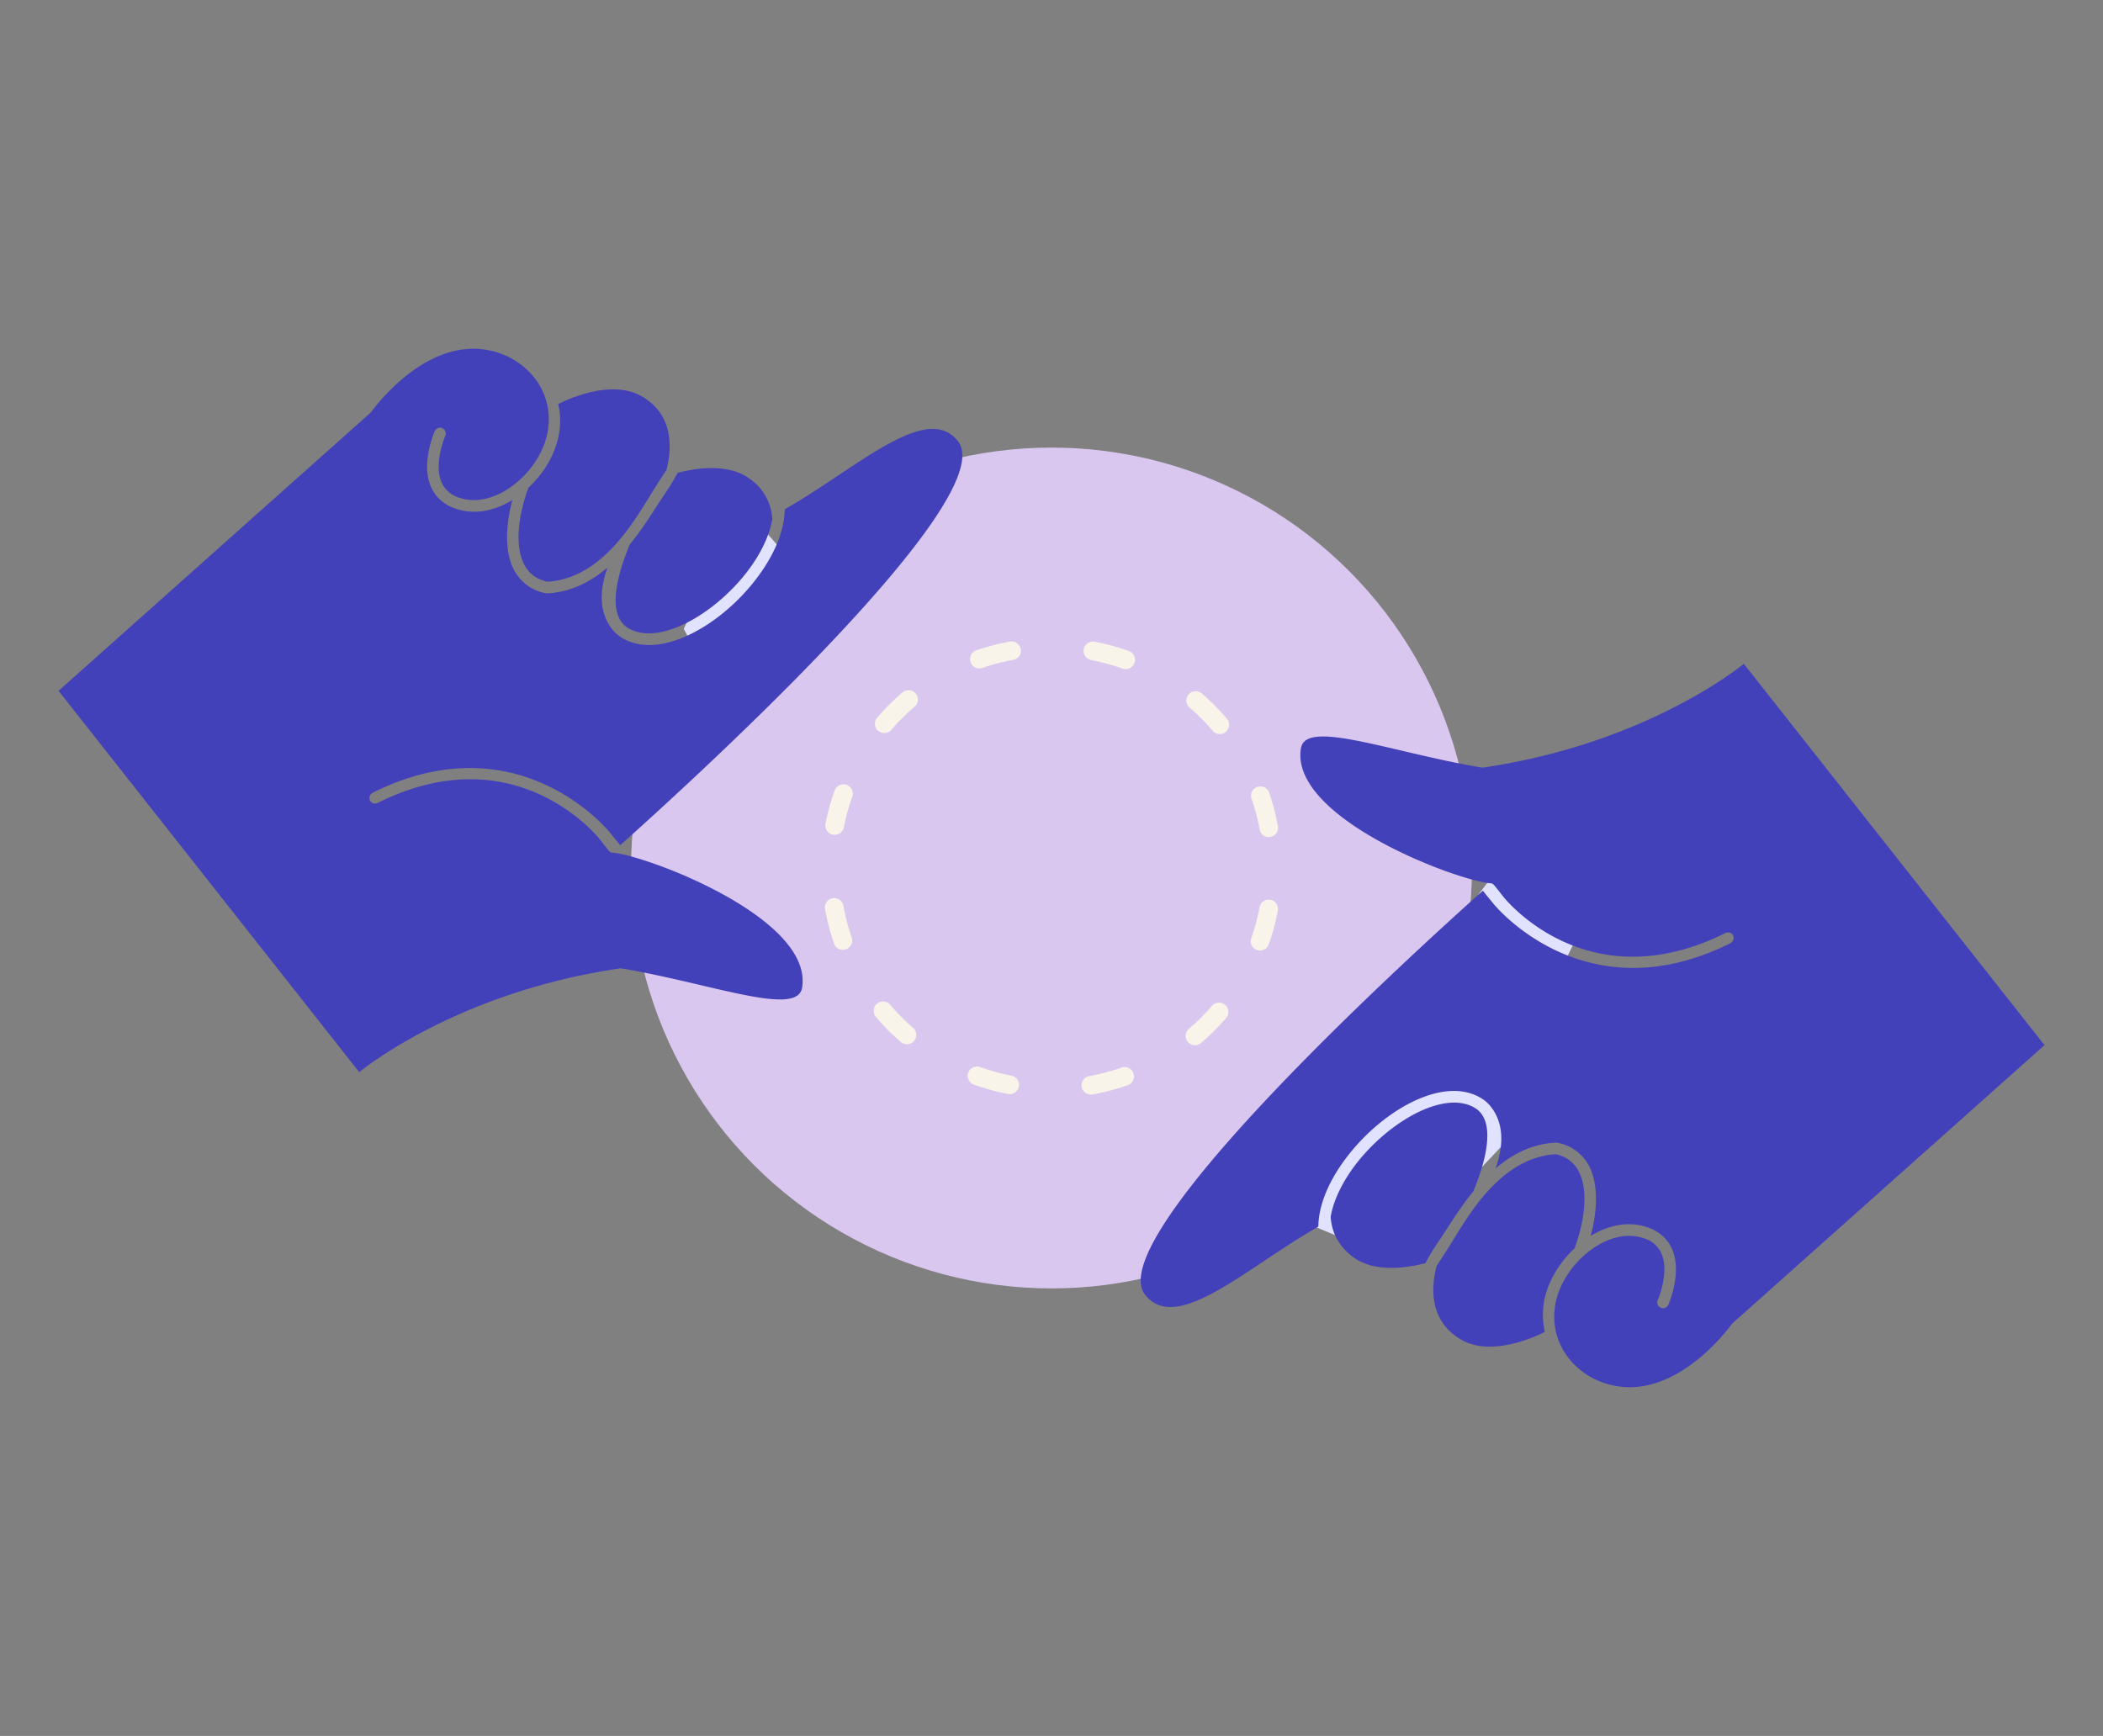 <svg xmlns="http://www.w3.org/2000/svg" id="Calque_1" width="50" height="41.279" version="1.1"><rect width="100%" height="100%" fill="#808080" stroke="none"/><defs><style>.st0{fill:#e0e2ff}.st3{fill:#4341ba}</style></defs><circle cx="25" cy="20.64" r="9.997" style="fill:#dac7ef"/><path d="M30.384 19.64c.022.121-.057.239-.177.261s-.236-.054-.258-.175v-.005a5 5 0 0 0-.198-.742.222.222 0 0 1 .418-.146q.137.394.213.808zm-.003 1.935a.2.2 0 0 1 0 .082 5.5 5.5 0 0 1-.22.813.222.222 0 0 1-.417-.149q.131-.366.202-.745a.221.221 0 0 1 .436.001v-.002Zm-1.162-4.384a.223.223 0 0 1-.176.26.22.22 0 0 1-.211-.075 5 5 0 0 0-.546-.548.222.222 0 1 1 .289-.337 5.4 5.4 0 0 1 .594.597.23.23 0 0 1 .05.103m-.017 6.831a.22.22 0 0 1-.05.185 6 6 0 0 1-.596.595.222.222 0 1 1-.288-.338q.294-.252.548-.546a.222.222 0 0 1 .386.104m-2.22-8.373a.222.222 0 0 1-.293.25 5 5 0 0 0-.746-.203.225.225 0 0 1-.177-.26.225.225 0 0 1 .26-.177q.415.078.812.221a.22.22 0 0 1 .143.168Zm-.025 9.906a.22.22 0 0 1-.145.25 5.3 5.3 0 0 1-.813.215l-.023.004a.221.221 0 1 1-.08-.436l.027-.005c.25-.046.502-.113.744-.197a.222.222 0 0 1 .292.169zm-2.689-10.123a.215.215 0 0 1-.167.256l-.005.001-.011.002a5 5 0 0 0-.737.195.222.222 0 0 1-.145-.419 5.5 5.5 0 0 1 .802-.211.226.226 0 0 1 .264.176m-.044 10.323a.223.223 0 0 1-.26.259 5.6 5.6 0 0 1-.811-.223c-.115-.042-.175-.169-.134-.284s.169-.175.284-.134q.365.13.745.205a.22.22 0 0 1 .176.178Zm-2.407-9.161a.22.22 0 0 1-.074.21 5 5 0 0 0-.549.546.222.222 0 1 1-.336-.29 5.6 5.6 0 0 1 .597-.594.222.222 0 0 1 .363.128Zm-.037 7.974a.223.223 0 0 1-.177.259.22.22 0 0 1-.186-.05 5 5 0 0 1-.593-.598.222.222 0 1 1 .339-.287q.252.295.545.549a.22.22 0 0 1 .073.128m-1.51-5.739a.2.2 0 0 1-.009.115 5 5 0 0 0-.204.746.223.223 0 0 1-.436-.084q.08-.414.221-.812a.223.223 0 0 1 .427.034v.002zm-.015 3.489a.223.223 0 0 1-.171.263.22.22 0 0 1-.257-.15 5.6 5.6 0 0 1-.21-.797l-.003-.017a.221.221 0 1 1 .436-.08l.003.017c.046.248.111.495.193.732l.009.033Z" style="fill:#f8f4e9"/><path d="m30.955 28.978.682-2.62 1.512-1.097 2.315-.548 1.219 1.506-3.534 3.734-2.499-1.036M35.145 21.278l.365-.48 2.445.534-.845 1.728-1.783-1.028zM16.582 15.548l-.326-.594 1.418-2.922 1.345 1.551-1.647 1.949z" class="st0"/><path d="M13.153 10.773c-.133.305-.339.59-.589.823-.217.581-.354 1.363-.092 1.843.114.208.29.337.54.394 1.332-.076 2.111-1.519 2.499-2.138q.2-.318.333-.517c.186-.719.059-1.397-.608-1.766-.786-.436-1.96.195-1.96.195l-.004.009c.096.398.033.807-.119 1.157M14.973 12.947c-.239.569-.601 1.662-.03 1.993.793.46 2.256-.47 2.985-1.575.146-.221.364-.606.435-1.02a1.25 1.25 0 0 0-.532-.956c-.523-.39-1.32-.251-1.72-.146-.075.144-.187.33-.354.575-.179.261-.435.703-.784 1.129" class="st3"/><path d="M19.07 23.491c.278-1.678-3.788-3.183-4.523-3.216h.001c-.043-.004-.082-.056-.116-.099l-.17-.216c-.081-.102-2.031-2.489-5.283-.868a.14.14 0 0 1-.169-.033l-.015-.025c-.031-.067 0-.15.071-.186 3.46-1.724 5.599.908 5.621.934l.259.317c1.31-1.173 9.126-8.218 8.029-9.609-.747-.947-2.399.641-4.118 1.621-.006.427-.171.905-.5 1.405-.813 1.233-2.39 2.219-3.352 1.662a.85.85 0 0 1-.249-.214c-.376-.477-.252-1.087-.111-1.47-.393.335-.868.588-1.438.615q-.017 0-.035-.003a1.07 1.07 0 0 1-.742-.535c-.247-.453-.201-1.109-.048-1.681-.423.26-.912.364-1.371.198a1 1 0 0 1-.445-.309 1 1 0 0 1-.122-.207c-.239-.559.079-1.288.092-1.319a.137.137 0 0 1 .251.111c-.003.006-.283.652-.09 1.101a.65.65 0 0 0 .407.364c.758.274 1.661-.395 1.996-1.167.354-.815.065-1.713-.784-2.163-1.77-.874-3.297 1.306-3.297 1.306l-7.427 6.622 7.149 9.068s2.271-1.898 6.218-2.47c2.139.356 4.194 1.164 4.31.466zM36.847 30.507c.133-.305.339-.59.589-.823.217-.581.354-1.363.092-1.843a.77.77 0 0 0-.54-.394c-1.332.076-2.111 1.519-2.499 2.138a22 22 0 0 1-.333.517c-.186.719-.059 1.397.608 1.766.786.436 1.96-.195 1.96-.195l.004-.009a1.84 1.84 0 0 1 .119-1.157M35.027 28.332c.239-.569.601-1.662.03-1.993-.793-.46-2.256.47-2.985 1.575-.146.221-.364.606-.435 1.02.024.365.185.698.532.956.523.39 1.32.251 1.72.146.075-.144.187-.33.354-.575.179-.261.435-.703.784-1.129" class="st3"/><path d="M30.93 17.788c-.278 1.678 3.788 3.183 4.523 3.216.043.004.082.056.116.099l.17.216c.081.102 2.031 2.489 5.283.868a.14.14 0 0 1 .169.033l.015.025c.031.067 0 .15-.071.186-3.46 1.724-5.599-.908-5.621-.934l-.259-.317c-1.31 1.173-9.126 8.218-8.029 9.609.747.947 2.399-.641 4.118-1.621.006-.427.171-.905.5-1.405.813-1.233 2.39-2.219 3.352-1.662a.85.85 0 0 1 .249.214c.376.477.252 1.087.111 1.47.393-.335.868-.588 1.438-.615q.018 0 .035.003a1.07 1.07 0 0 1 .742.535c.247.453.201 1.109.048 1.681.423-.26.912-.364 1.371-.198a1 1 0 0 1 .445.309q.074.093.122.207c.239.559-.079 1.288-.092 1.319a.137.137 0 0 1-.251-.111c.003-.006.283-.652.09-1.101a.65.65 0 0 0-.407-.364c-.758-.274-1.661.395-1.996 1.167-.354.815-.065 1.713.784 2.163 1.77.874 3.297-1.306 3.297-1.306l7.427-6.622-7.149-9.068s-2.271 1.898-6.218 2.47c-2.139-.356-4.194-1.164-4.31-.466h-.001Z" class="st3"/></svg>